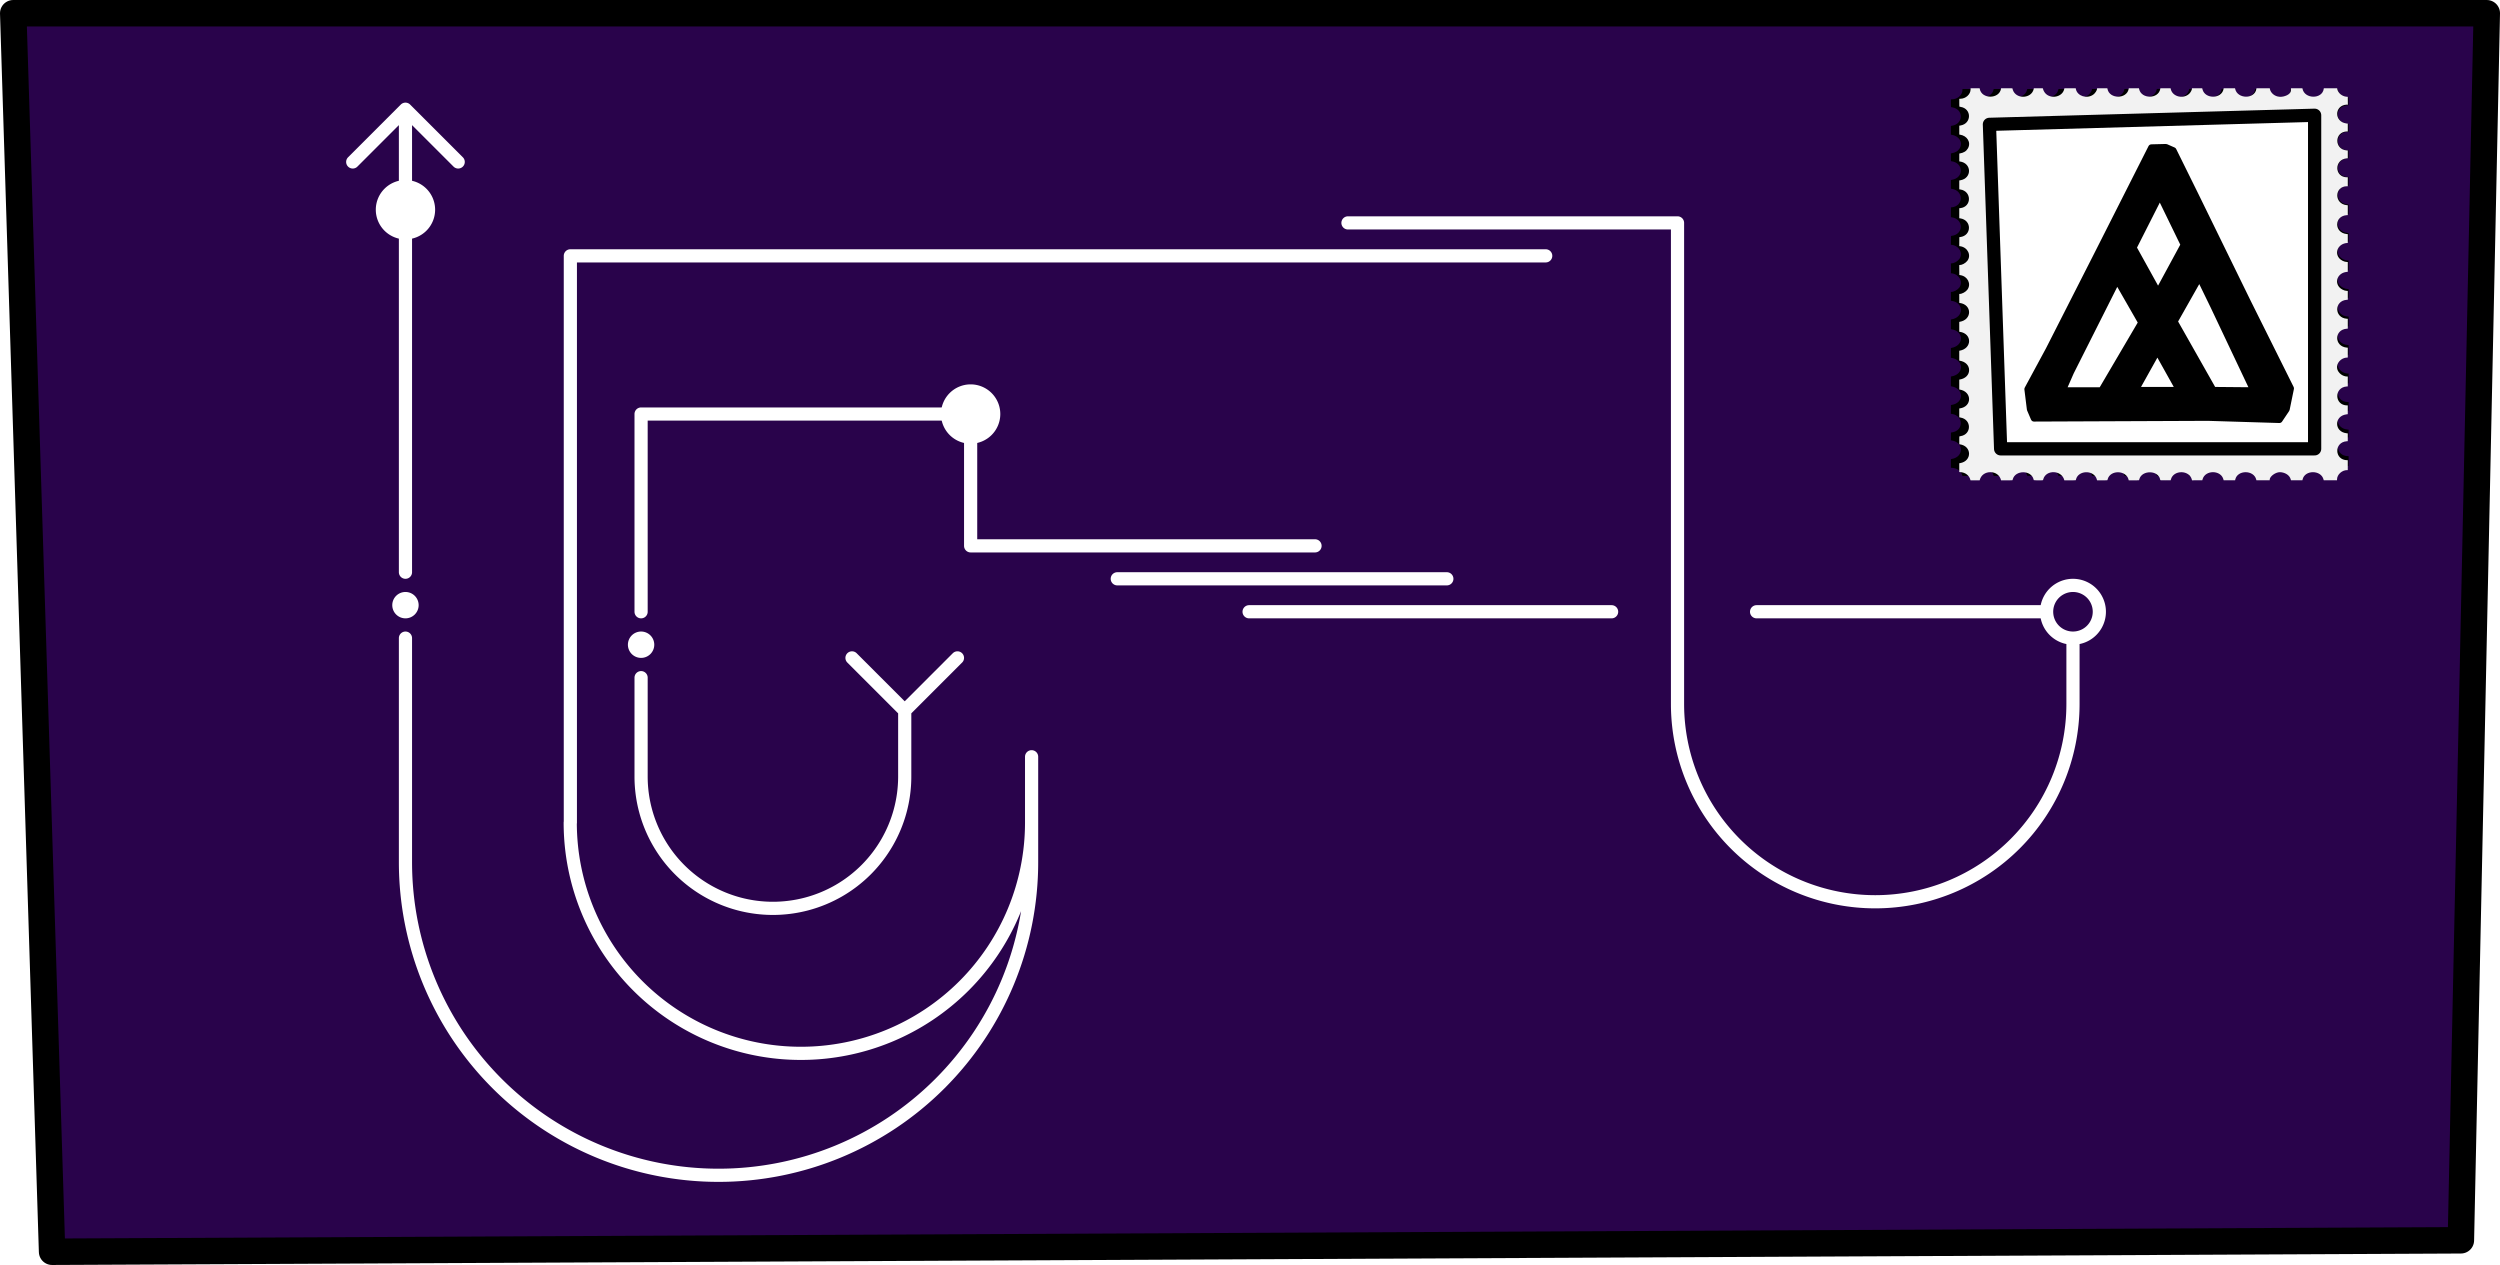 <?xml version="1.0" encoding="UTF-8" standalone="no"?>
<!-- Created with Inkscape (http://www.inkscape.org/) -->

<svg
   width="191.019"
   height="96.654"
   id="svg3792"
   version="1.1"
   inkscape:version="1.2.2 (732a01da63, 2022-12-09)"
   sodipodi:docname="lipupimeja.svg"
   xml:space="preserve"
   xmlns:inkscape="http://www.inkscape.org/namespaces/inkscape"
   xmlns:sodipodi="http://sodipodi.sourceforge.net/DTD/sodipodi-0.dtd"
   xmlns="http://www.w3.org/2000/svg"
   xmlns:svg="http://www.w3.org/2000/svg"
   xmlns:rdf="http://www.w3.org/1999/02/22-rdf-syntax-ns#"
   xmlns:cc="http://creativecommons.org/ns#"
   xmlns:dc="http://purl.org/dc/elements/1.1/"><title
     id="title4376">Lettre</title><defs
     id="defs3794"><filter
       id="filter7649"
       style="color-interpolation-filters:sRGB"
       height="1.026"
       width="1.022"
       y="-0.013"
       x="-0.011"><feGaussianBlur
         id="feGaussianBlur7651"
         stdDeviation="15.12" /></filter></defs><sodipodi:namedview
     id="base"
     pagecolor="#ffffff"
     bordercolor="#666666"
     borderopacity="1.0"
     inkscape:pageopacity="0.0"
     inkscape:pageshadow="2"
     inkscape:zoom="1.4443209"
     inkscape:cx="0"
     inkscape:cy="35.656896"
     inkscape:document-units="px"
     inkscape:current-layer="layer1"
     showgrid="false"
     inkscape:window-width="1366"
     inkscape:window-height="768"
     inkscape:window-x="1904"
     inkscape:window-y="52"
     inkscape:window-maximized="0"
     fit-margin-top="0"
     fit-margin-left="0"
     fit-margin-right="0"
     fit-margin-bottom="0"
     inkscape:showpageshadow="false"
     inkscape:pagecheckerboard="0"
     inkscape:deskcolor="#d1d1d1" /><g
     inkscape:label="Calque 1"
     inkscape:groupmode="layer"
     id="layer1"
     transform="translate(-283.913,-310.615)"><path
       style="display:inline;fill:#29034b;fill-opacity:1;stroke:#000000;stroke-width:2.021;stroke-linecap:round;stroke-linejoin:round;stroke-miterlimit:4;stroke-dasharray:none;stroke-dashoffset:3.003;stroke-opacity:1"
       d="m 284.924,311.626 2.969,94.633 184.05,-0.876 1.979,-93.757 z"
       id="path3800"
       inkscape:connector-curvature="0"
       sodipodi:nodetypes="ccccc" /><g
       id="g2638"
       transform="matrix(-5.036,0,0,5.036,353.041,364.912)"
       style="display:inline"><path
         d="M -0.8,-0.8 0,0 0.8,-0.8 M 0,0 V 1 A 2,2 0 0 0 4,1 V 0 -0.5 m 0,-1 v -1 -2 h -5 v 2 h -5.225 m 3,0.5 h -5 m 3,0.5 h -5 -0.5 m -1,0 m -0.1,0 m -0.1,0 m -0.1,0 m -0.1,0 m -0.1,0 m -0.1,0 m -0.1,0 m -0.1,0 m -0.1,0 m -0.1,0 m -0.1,0 m -0.1,0 h -0.1 -0.1 -0.1 -0.1 -0.1 -0.1 -0.1 -0.1 -0.1 -0.1 -0.1 -0.1 -0.1 -0.1 -0.1 -0.1 -0.1 -0.1 -0.1 -0.1 -0.1 -0.1 -0.1 -0.1 -0.1 -0.1 -0.1 -0.1 -0.1 -0.1 -0.1 -0.1 -0.1 -0.1 -0.1 -0.1 -0.1 -0.1 -0.1 -0.1 -0.1 -0.1 -0.1 -0.1 a 0.4,0.4 0 0 1 -0.8,0 0.4,0.4 0 0 1 0.8,0 m -0.8,0 m 0.1,0 m 0.1,0 m 0.1,0 m 0.1,0 m 0,0.1 m 0,0.1 m 0,0.1 m 0,0.1 v 1 a 3,3 0 0 0 6,0 V -1.1 -1.2 -1.3 -1.4 -1.5 -1.6 -1.7 -1.8 -1.9 -2 -2.1 -2.2 -2.3 -2.4 -2.5 -2.6 -2.7 -2.8 -2.9 -3 -3.1 -3.2 -3.3 -3.4 -3.5 -3.6 -3.7 -3.8 -3.9 -4 -4.1 -4.2 -4.3 -4.4 -4.5 -4.6 -4.7 -4.8 -4.9 -5 v -0.1 -0.1 -0.1 -0.1 -2 h 5 m -3,0.5 h 5 0.1 0.1 0.1 0.1 0.1 0.1 0.1 0.1 0.1 0.1 0.1 0.1 0.1 0.1 0.1 0.1 0.1 0.1 0.1 0.1 0.1 0.1 0.1 0.1 0.1 0.1 0.1 0.1 0.1 0.1 0.1 0.1 0.1 0.1 0.1 0.1 0.1 0.1 0.1 0.1 0.1 0.1 0.1 0.1 0.1 0.1 0.1 0.1 0.1 0.1 0.1 0.1 0.1 0.1 0.1 0.1 0.1 0.1 0.1 0.1 0.1 0.1 0.1 0.1 0.1 0.1 0.1 0.1 0.1 0.1 0.1 0.1 0.1 0.1 0.1 0.1 0.1 0.1 0.1 0.1 0.1 0.1 0.1 0.1 0.1 0.1 0.1 0.1 0.1 0.1 0.1 0.1 0.1 0.1 0.1 0.1 0.1 0.1 v 0.1 0.1 0.1 0.1 0.1 0.1 0.1 0.1 0.1 0.1 0.1 0.1 0.1 0.1 0.1 0.1 0.1 0.1 0.1 0.1 0.1 0.1 0.1 0.1 0.1 0.1 0.1 0.1 0.1 0.1 0.1 0.1 0.1 0.1 0.1 0.1 0.1 0.1 0.1 0.1 0.1 0.1 0.1 0.1 0.1 0.1 0.1 0.1 0.1 0.1 0.1 0.1 0.1 0.1 0.1 0.1 0.1 0.1 0.1 0.1 0.1 0.1 0.1 0.1 0.1 0.1 0.1 0.1 0.1 0.1 0.1 0.1 0.1 0.1 0.1 0.1 1 a 3.5,3.5 0 0 1 -7,0 v -1 0.1 0.1 0.1 0.1 0.1 0.1 1 a 4.75,4.75 0 0 0 9.5,0 V 1.3 1.2 1.1 1 0.9 0.8 0.7 0.6 0.5 0.4 0.3 0.2 0.1 0 -0.1 -0.2 -0.3 -0.4 -0.5 -0.6 -1.1 m 0,-1 V -3.1 -3.2 -3.3 -3.4 -3.5 -3.6 -3.7 -3.8 -3.9 -4 -4.1 -4.2 -4.3 -4.4 -4.5 -4.6 -4.7 -4.8 -4.9 -5 -5.1 -5.2 -5.3 -5.4 -5.5 -5.6 -5.7 -5.8 -5.9 -6 -6.1 -6.2 -6.3 -6.4 -6.5 -6.6 -6.7 -6.8 -6.9 -7 v -0.1 -0.1 -0.1 -0.1 -0.1 -0.1 -0.325 -0.1 -0.1 -0.1 -0.1 -0.1 -0.1 -0.1 -0.1 -0.1 -0.1 -0.1 -0.1 m -0.8,0.8 0.8,-0.8 0.8,0.8 m -0.8,-0.8"
         stroke="#000000"
         stroke-width="0.2"
         stroke-linecap="round"
         stroke-linejoin="round"
         fill="none"
         id="path2617"
         style="stroke:#ffffff;stroke-opacity:1;stroke-width:0.2;stroke-dasharray:none" /><path
         id="circle2619"
         style="fill:#ffffff"
         d="M 4.2,-1 A 0.2,0.2 0 0 1 4,-0.8 0.2,0.2 0 0 1 3.8,-1 0.2,0.2 0 0 1 4,-1.2 0.2,0.2 0 0 1 4.2,-1 Z" /><path
         id="circle2621"
         style="fill:#ffffff"
         d="M -0.55,-4.5 A 0.45,0.45 0 0 1 -1,-4.05 0.45,0.45 0 0 1 -1.45,-4.5 0.45,0.45 0 0 1 -1,-4.95 0.45,0.45 0 0 1 -0.55,-4.5 Z" /><path
         id="circle2623"
         style="fill:#ffffff"
         d="m 7.775,-1.6 a 0.2,0.2 0 0 1 -0.2,0.2 0.2,0.2 0 0 1 -0.2,-0.2 0.2,0.2 0 0 1 0.2,-0.2 0.2,0.2 0 0 1 0.2,0.2 z" /><path
         id="circle2625"
         style="fill:#ffffff"
         d="m 8.025,-7.6 a 0.45,0.45 0 0 1 -0.45,0.45 0.45,0.45 0 0 1 -0.45,-0.45 0.45,0.45 0 0 1 0.45,-0.45 0.45,0.45 0 0 1 0.45,0.45 z" /></g><path
       id="path7647"
       d="m 174,36.288 -33.106,0.264 -33.106,0.262 -0.625,7.5 c -2.745,32.939 -31.559,62.331 -66.195,67.525 l -4.68,0.703 v 47.271 47.27 l 5.305,0.664 c 87.639,10.95 86.353,135.92 -1.555,151.01 l -3.75,0.645 v 40.26 40.26 l 7.25,1.225 c 45.236,-7.192 64.357,48.584 64.264,74.426 h -0.014 l -0.625,7.5 c -2.745,32.939 -31.559,62.331 -66.195,67.525 l -4.68,0.703 v 47.271 47.27 l 5.305,0.664 c 87.639,10.95 86.353,135.92 -1.555,151.01 l -3.75,0.645 v 40.26 40.26 l 7.25,1.225 c 82.909,14.002 84.897,130.79 2.543,149.36 l -9.793,2.207 v 36.299 36.299 h 2.34 c 9.679,0 29.834,8.594 40.642,17.328 50.564,40.863 29.681,120.38 -35.023,133.36 l -7.959,1.596 v 36.162 36.164 l 7.25,1.225 c 83.777,14.148 84.48,133.05 0.885,149.82 l -8.135,1.631 v 36.154 36.154 l 7.125,1.223 c 84.85,14.55 84.231,135.48 -0.769,150.28 l -6.356,1.107 v 36.396 36.396 h 2.311 c 14.445,0 39.573,13.657 51.363,27.916 37.423,45.258 11.533,112.93 -47.107,123.15 l -6.566,1.145 v 40.172 40.172 l 8.75,1.791 c 64.937,13.295 84.777,94.403 32.811,134.14 -10.728,8.203 -30.73,16.522 -39.721,16.522 -1.749,0 -1.84,1.603 -1.84,32.275 v 32.275 l 8.352,1.719 c 73.667,15.164 86.001,111.24 18.393,143.27 -6.865,3.252 -20.917,7.463 -24.904,7.463 -1.756,0 -1.84,1.837 -1.84,40.387 v 40.387 l 4.68,0.703 c 87.501,13.122 87.501,137.93 0,151.05 l -4.68,0.703 v 32.137 32.135 l 10.25,0.178 c 41.71,0.722 77.649,34.737 77.734,73.572 l 0.016,6.75 h 33.031 c 25.576,0 33.108,-0.282 33.373,-1.25 0.188,-0.688 0.883,-4.175 1.543,-7.75 14.816,-80.196 140.34,-79.772 155.91,0.527 l 1.643,8.467 h 37.205 37.203 l 0.645,-3.75 c 9.138,-53.208 65.77,-81.661 114.95,-57.75 23.808,11.576 36.816,29.364 42.963,58.75 l 0.574,2.75 h 32.936 32.936 l 0.596,-3.75 c 13.59,-85.611 141.56,-87.912 157.7,-2.836 l 1.248,6.586 h 37.17 37.17 l 1.149,-6.601 c 14.518,-83.37 147.04,-82.65 156.65,0.852 l 0.662,5.75 h 41.768 41.77 l 1.172,-6.75 c 14.481,-83.357 144.77,-82.633 156.79,0.871 l 0.773,5.379 37.514,0.262 37.512,0.262 1.076,-6.828 c 8.336,-52.942 76.344,-80.993 122.17,-50.393 19.714,13.163 35.197,37.11 35.197,54.438 v 2.781 l 41.693,-0.26 41.695,-0.262 1.367,-7.5 c 9.456,-51.829 73.815,-78.703 120.53,-50.328 19.182,11.652 36.719,38.186 36.719,55.559 v 2.769 h 37.455 37.455 l 0.615,-3.75 c 14.565,-88.653 141.13,-87.852 157.99,1 l 0.521,2.75 h 41.438 41.433 l 0.617,-3.75 c 14.652,-89.183 140.61,-87.988 158.08,1.5 l 0.437,2.25 h 41.463 41.463 l 0.519,-2.75 c 7.753,-40.865 38.755,-67.25 79.018,-67.25 40.3,0 71.257,26.347 79.016,67.25 l 0.521,2.75 h 41.463 41.463 l 0.519,-2.75 c 16.866,-88.901 143.42,-89.702 157.99,-1 l 0.615,3.75 h 37.205 37.205 l 1.643,-8.467 c 15.548,-80.17 141.31,-80.595 155.92,-0.527 0.652,3.575 1.342,7.062 1.53,7.75 0.265,0.968 7.788,1.25 33.328,1.25 h 32.984 l 0.617,-3.75 c 14.221,-86.557 140.47,-88.16 157.48,-2 l 1.137,5.75 h 36.785 36.785 l 0.683,-8.25 c 3.006,-36.224 27.719,-62.938 65.854,-71.191 l 2.75,-0.596 v -32.463 -32.461 l -2.75,-0.596 c -40.097,-8.679 -65.588,-38 -65.588,-75.443 0,-37.472 25.461,-66.756 65.588,-75.441 l 2.75,-0.596 v -40.512 c 0,-31.573 -0.276,-40.583 -1.25,-40.832 -0.688,-0.176 -4.4,-1.071 -8.25,-1.988 -77.675,-18.498 -77.295,-130.95 0.5,-147.62 3.025,-0.648 6.287,-1.396 7.25,-1.66 2.265,-0.621 2.756,-65.15 0.5,-65.727 -0.688,-0.176 -4.4,-1.071 -8.25,-1.988 -81.91,-19.507 -76.863,-130.98 6.75,-149.07 l 2.75,-0.596 v -40.512 c 0,-31.547 -0.277,-40.595 -1.25,-40.881 -0.688,-0.202 -4.4,-1.082 -8.25,-1.957 -72.239,-16.419 -79.512,-116.12 -10.5,-143.92 5.883,-2.37 8.377,-3.109 17.25,-5.107 l 2.75,-0.619 v -36.512 c 0,-28.347 -0.28,-36.596 -1.25,-36.881 -0.688,-0.202 -4.4,-1.094 -8.25,-1.982 -79.578,-18.36 -76.705,-132.17 3.75,-148.56 l 5.75,-1.172 v -36.461 c 0,-28.306 -0.28,-36.543 -1.25,-36.828 -0.688,-0.202 -4.374,-1.091 -8.193,-1.976 -78.1,-18.104 -76.567,-134.98 1.943,-148.1 8.343,-1.394 7.556,2.752 7.262,-38.213 l -0.262,-36.578 -7.693,-1.817 c -80.998,-19.11 -79.135,-132.04 2.455,-148.85 l 5.761,-1.188 -0.261,-36.576 -0.262,-36.574 -7.693,-1.817 c -81.007,-19.112 -79.153,-132.04 2.443,-148.84 l 5.75,-1.184 v -40.701 -40.701 l -6.504,-1.234 c -81.999,-15.555 -81.409,-132.26 0.754,-149.18 l 5.75,-1.184 -0.01,-47.18 -0.01,-47.18 -8.736,-0.217 h -0.01 c -26.403,-3.845 -58.203,-40.859 -59.181,-71.309 0.481,-32.768 21.342,-70.28 62.197,-78.693 l 5.75,-1.184 v -40.701 -40.701 l -6.504,-1.234 c -81.999,-15.555 -81.409,-132.26 0.754,-149.18 l 5.75,-1.184 -0.01,-47.18 -0.01,-47.18 -8.736,-0.217 h -0.01 c -39.588,-0.995 -76.234,-35.338 -76.234,-71.443 v -4.84 h -41.5 -41.5 v 3.543 c 0,92.315 -150.89,95.886 -158.68,3.756 l -0.615,-7.299 h -32.674 -32.674 l -1.175,8.832 c -11.773,88.423 -143.65,89.722 -158,1.557 l -1.689,-10.385 h -36.75 -36.75 v 3.543 c 0,92.358 -150.89,95.929 -158.68,3.756 l -0.615,-7.299 h -41.353 -41.354 v 3.543 c 0,32.139 -28.277,63.994 -63.5,71.533 -45.882,9.821 -95.5,-27.203 -95.5,-71.26 v -3.816 h -41.363 -41.362 l -0.683,6.75 c -9.235,91.163 -150.57,91.653 -158.27,0.549 l -0.615,-7.299 h -41.207 -41.207 l -0.625,7.385 c -7.627,90.231 -150.71,90.223 -158.34,-0.01 l -0.623,-7.375 h -36.728 -36.728 l -0.625,3.125 c -0.344,1.719 -0.625,4.335 -0.625,5.816 0,15.126 -14.074,39.423 -29.463,50.863 -49.549,36.836 -120.77,8.742 -128.69,-50.766 l -1.205,-9.039 h -40.703 -40.703 l -0.602,2.25 c -0.332,1.238 -0.61,3.796 -0.617,5.686 -0.064,16.181 -13.528,39.8 -29.508,51.768 -50.063,37.492 -122.91,7.612 -129.09,-52.953 l -0.689,-6.75 h -36.682 -36.682 l -1.176,8.83 c -11.916,89.495 -150.57,88.547 -157.85,-1.08 l -0.629,-7.75 h -41.213 -41.215 l -0.648,6.33 c -9.433,92.073 -158.63,90.764 -158.63,-1.395 v -4.939 h -37.5 -37.5 v 5.34 c 0,91.384 -150.07,92.718 -158.65,1.41 l -0.635,-6.75 h -32.711 -32.709 l -0.617,7.25 c -7.766,91.281 -158.68,88.716 -158.68,-2.697 v -4.553 h -32.791 -32.789 l -1.633,10.299 c -14.023,88.403 -151.44,86.17 -157.54,-2.561 z"
       filter="url(#filter7649)"
       transform="matrix(0,0.009,-0.011,0,463.765,317.085)" /><path
       id="path4687"
       d="m 463.308,318.618 -0.003,-0.302 -0.003,-0.302 -0.081,-0.006 c -0.354,-0.025 -0.67,-0.288 -0.726,-0.604 l -0.008,-0.043 h -0.508 -0.508 l -0.008,0.049 c -0.118,0.8 -1.46,0.788 -1.622,-0.014 l -0.008,-0.034 h -0.433 -0.433 l -0.013,0.066 c 0.077,0.413 -0.522,0.587 -0.8,0.586 v -1.3e-4 l -0.081,-0.006 c -0.354,-0.025 -0.67,-0.288 -0.725,-0.604 l -0.008,-0.043 h -0.508 -0.508 l -0.008,0.048 c -0.118,0.8 -1.46,0.788 -1.622,-0.014 l -0.008,-0.034 h -0.433 -0.433 l -0.013,0.066 c -0.15,0.756 -1.405,0.775 -1.605,0.023 l -0.024,-0.089 h -0.39 -0.39 v 0.021 c 0,0.088 -0.092,0.272 -0.186,0.371 -0.439,0.461 -1.293,0.271 -1.433,-0.32 l -0.017,-0.073 h -0.389 -0.389 l -0.013,0.066 c -0.152,0.764 -1.429,0.771 -1.61,0.008 l -0.018,-0.074 H 446.958 446.57 l -0.013,0.065 c -0.156,0.774 -1.456,0.768 -1.615,-0.007 l -0.012,-0.058 h -0.391 -0.391 v 0.021 c 0,0.132 -0.147,0.361 -0.3,0.469 -0.486,0.341 -1.213,0.105 -1.323,-0.43 l -0.012,-0.06 h -0.432 -0.432 l -0.019,0.08 c -0.143,0.592 -1.014,0.773 -1.441,0.299 -0.088,-0.098 -0.178,-0.28 -0.178,-0.362 0,-0.016 -0.017,-0.017 -0.347,-0.017 h -0.347 l -0.018,0.076 c -0.163,0.672 -1.195,0.785 -1.539,0.168 -0.035,-0.063 -0.08,-0.191 -0.08,-0.227 0,-0.016 -0.02,-0.017 -0.434,-0.017 h -0.434 l -0.008,0.043 c -0.141,0.798 -1.482,0.798 -1.623,0 l -0.008,-0.043 h -0.345 -0.345 l -0.002,0.093 c -0.008,0.381 -0.373,0.708 -0.79,0.709 l -0.072,1.3e-4 v 0.301 c 0,0.233 0.004,0.302 0.013,0.304 0.008,0.002 0.045,0.008 0.083,0.014 0.862,0.135 0.857,1.28 -0.006,1.422 l -0.091,0.015 v 0.339 0.339 l 0.04,0.006 c 0.572,0.083 0.877,0.6 0.62,1.049 -0.124,0.217 -0.315,0.336 -0.631,0.392 l -0.029,0.005 v 0.3 0.3 l 0.04,0.005 c 0.92,0.124 0.945,1.291 0.03,1.439 l -0.071,0.011 v 0.339 0.339 l 0.071,0.01 c 0.896,0.132 0.888,1.341 -0.009,1.429 l -0.062,0.006 v 0.381 0.381 l 0.072,0.011 c 0.896,0.132 0.888,1.321 -0.009,1.43 l -0.058,0.007 -0.003,0.342 -0.003,0.342 0.073,0.01 c 0.569,0.076 0.87,0.697 0.541,1.115 -0.141,0.18 -0.399,0.321 -0.585,0.321 h -0.03 l 0.003,0.38 0.003,0.38 0.081,0.013 c 0.557,0.086 0.846,0.673 0.541,1.1 -0.125,0.175 -0.41,0.335 -0.597,0.335 h -0.03 v 0.342 0.342 l 0.04,0.005 c 0.953,0.133 0.944,1.288 -0.011,1.441 l -0.029,0.004 v 0.378 0.378 l 0.04,0.005 c 0.958,0.134 0.945,1.283 -0.016,1.442 l -0.024,0.003 v 0.378 0.378 l 0.029,0.004 c 0.439,0.071 0.723,0.354 0.723,0.721 0,0.368 -0.283,0.65 -0.723,0.721 l -0.029,0.004 v 0.378 0.378 l 0.029,0.004 c 0.955,0.154 0.964,1.308 0.011,1.441 l -0.04,0.005 v 0.339 0.339 l 0.091,0.015 c 0.861,0.142 0.866,1.289 0.006,1.422 -0.038,0.006 -0.076,0.012 -0.083,0.014 -0.01,0.003 -0.013,0.071 -0.013,0.304 v 0.301 l 0.04,0.005 c 0.93,0.13 0.947,1.282 0.021,1.437 l -0.062,0.01 v 0.336 0.336 l 0.089,0.006 c 0.389,0.027 0.676,0.253 0.765,0.601 l 0.007,0.025 h 0.349 0.349 l 0.007,-0.025 c 0.093,-0.366 0.408,-0.598 0.811,-0.598 0.403,0 0.717,0.232 0.811,0.598 l 0.007,0.025 h 0.435 c 0.339,0 0.436,-0.003 0.439,-0.011 0.002,-0.006 0.011,-0.04 0.021,-0.075 0.199,-0.709 1.407,-0.705 1.586,0.004 0.008,0.028 0.015,0.057 0.018,0.066 0.008,0.021 0.7,0.025 0.706,0.004 0.002,-0.006 0.011,-0.04 0.021,-0.075 0.21,-0.747 1.407,-0.701 1.602,0.062 l 0.007,0.025 h 0.435 c 0.339,0 0.436,-0.003 0.439,-0.011 0.002,-0.006 0.011,-0.04 0.021,-0.075 0.176,-0.659 1.248,-0.725 1.546,-0.096 0.025,0.054 0.033,0.076 0.055,0.157 l 0.007,0.025 h 0.392 c 0.305,0 0.393,-0.003 0.396,-0.011 0.002,-0.006 0.012,-0.04 0.021,-0.075 0.197,-0.726 1.42,-0.7 1.596,0.034 l 0.013,0.052 h 0.392 c 0.304,0 0.393,-0.003 0.396,-0.011 0.002,-0.006 0.012,-0.04 0.021,-0.075 0.195,-0.713 1.45,-0.699 1.591,0.018 0.015,0.076 -0.029,0.069 0.411,0.066 l 0.393,-0.003 0.019,-0.07 c 0.205,-0.739 1.419,-0.722 1.599,0.022 l 0.013,0.052 0.393,-0.003 0.393,-0.003 0.019,-0.07 c 0.205,-0.739 1.419,-0.722 1.599,0.022 l 0.013,0.052 h 0.437 0.437 l 0.013,-0.059 c 0.167,-0.748 1.421,-0.743 1.603,0.007 l 0.013,0.052 0.507,-10e-5 0.507,-9e-5 0.002,-0.08 v -1e-4 c 0.041,-0.241 0.439,-0.531 0.766,-0.54 0.352,0.004 0.755,0.195 0.845,0.567 l 0.013,0.052 h 0.437 0.437 l 0.013,-0.059 c 0.167,-0.748 1.421,-0.743 1.603,0.007 l 0.013,0.052 0.507,-1e-4 0.507,-9e-5 0.002,-0.08 v -10e-5 c 0.011,-0.361 0.38,-0.695 0.768,-0.695 h 0.052 v -0.379 -0.379 h -0.038 c -0.992,0 -1.03,-1.377 -0.04,-1.448 l 0.078,-0.005 v -0.298 -0.298 l -0.095,-0.011 c -0.95,-0.107 -0.964,-1.311 -0.017,-1.441 l 0.112,-0.015 v -0.335 -0.335 h -0.038 c -0.992,0 -1.031,-1.377 -0.04,-1.448 l 0.079,-0.005 v -0.377 -0.377 h -0.038 c -0.345,0 -0.688,-0.258 -0.769,-0.579 -0.106,-0.419 0.292,-0.871 0.766,-0.871 h 0.041 v -0.377 -0.377 l -0.072,-0.006 c -0.979,-0.084 -0.985,-1.374 -0.007,-1.444 l 0.079,-0.005 v -0.376 -0.376 l -0.079,-0.006 c -0.969,-0.07 -0.969,-1.375 1.1e-4,-1.445 l 0.079,-0.006 v -0.335 -0.335 l -0.034,-0.006 c -0.018,-0.003 -0.047,-0.006 -0.062,-0.006 -0.163,0 -0.424,-0.128 -0.546,-0.269 -0.396,-0.452 -0.094,-1.102 0.545,-1.174 l 0.097,-0.011 v -0.371 -0.371 l -0.024,-0.005 c -0.013,-0.003 -0.041,-0.005 -0.061,-0.005 -0.174,-4.5e-4 -0.428,-0.123 -0.556,-0.269 -0.403,-0.457 -0.082,-1.121 0.569,-1.178 l 0.072,-0.006 v -0.335 -0.335 l -0.095,-0.011 c -0.962,-0.109 -0.951,-1.374 0.012,-1.44 l 0.083,-0.006 v -0.376 -0.376 l -0.068,-0.006 c -0.989,-0.086 -0.975,-1.447 0.015,-1.447 h 0.053 v -0.342 -0.342 h -0.057 c -0.982,0 -0.996,-1.369 -0.015,-1.447 l 0.072,-0.006 v -0.298 -0.298 l -0.078,-0.005 c -0.981,-0.071 -0.953,-1.448 0.029,-1.448 h 0.049 v -0.299 -0.299 l -0.111,-0.015 c -0.95,-0.128 -0.926,-1.382 0.027,-1.437 z"
       fill="#f2f2f2"
       style="stroke-width:0.01" /><path
       style="display:inline;fill:#ffffff;fill-opacity:1;stroke:#000000;stroke-width:1.011;stroke-linecap:round;stroke-linejoin:round;stroke-miterlimit:4;stroke-dasharray:none;stroke-dashoffset:3.003;stroke-opacity:1"
       d="m 435.92,320.117 0.857,24.792 h 23.991 v -25.487 z"
       id="path3802"
       inkscape:connector-curvature="0"
       sodipodi:nodetypes="ccccc" /><g
       aria-label="pimeja"
       transform="scale(0.986,1.014)"
       id="text6530"
       style="font-size:28.066px;font-family:Nishiki-teki-lili;-inkscape-font-specification:Nishiki-teki-lili;stroke:#000000;stroke-width:0.5;stroke-linecap:round;stroke-linejoin:round;stop-color:#000000"><path
         d="m 456.36,317.67 1.699,3.344 4.056,8.058 3.344,6.523 -0.329,1.562 -0.548,0.795 -5.536,-0.164 -13.485,0.055 -0.301,-0.685 -0.192,-1.507 1.644,-2.96 3.727,-7.126 4.221,-8.113 1.124,-0.027 z m -2.467,12.964 -1.891,-3.207 -3.59,6.934 -0.63,1.398 h 3.015 z m 1.233,2.138 -1.699,2.96 h 3.399 z m 1.316,-2.22 3.015,5.18 3.124,0.027 -3.097,-6.359 -1.096,-2.193 z m -1.261,-2.193 2.001,-3.59 -1.864,-3.727 -2.056,3.947 z"
         id="path7839" /></g></g></svg>
